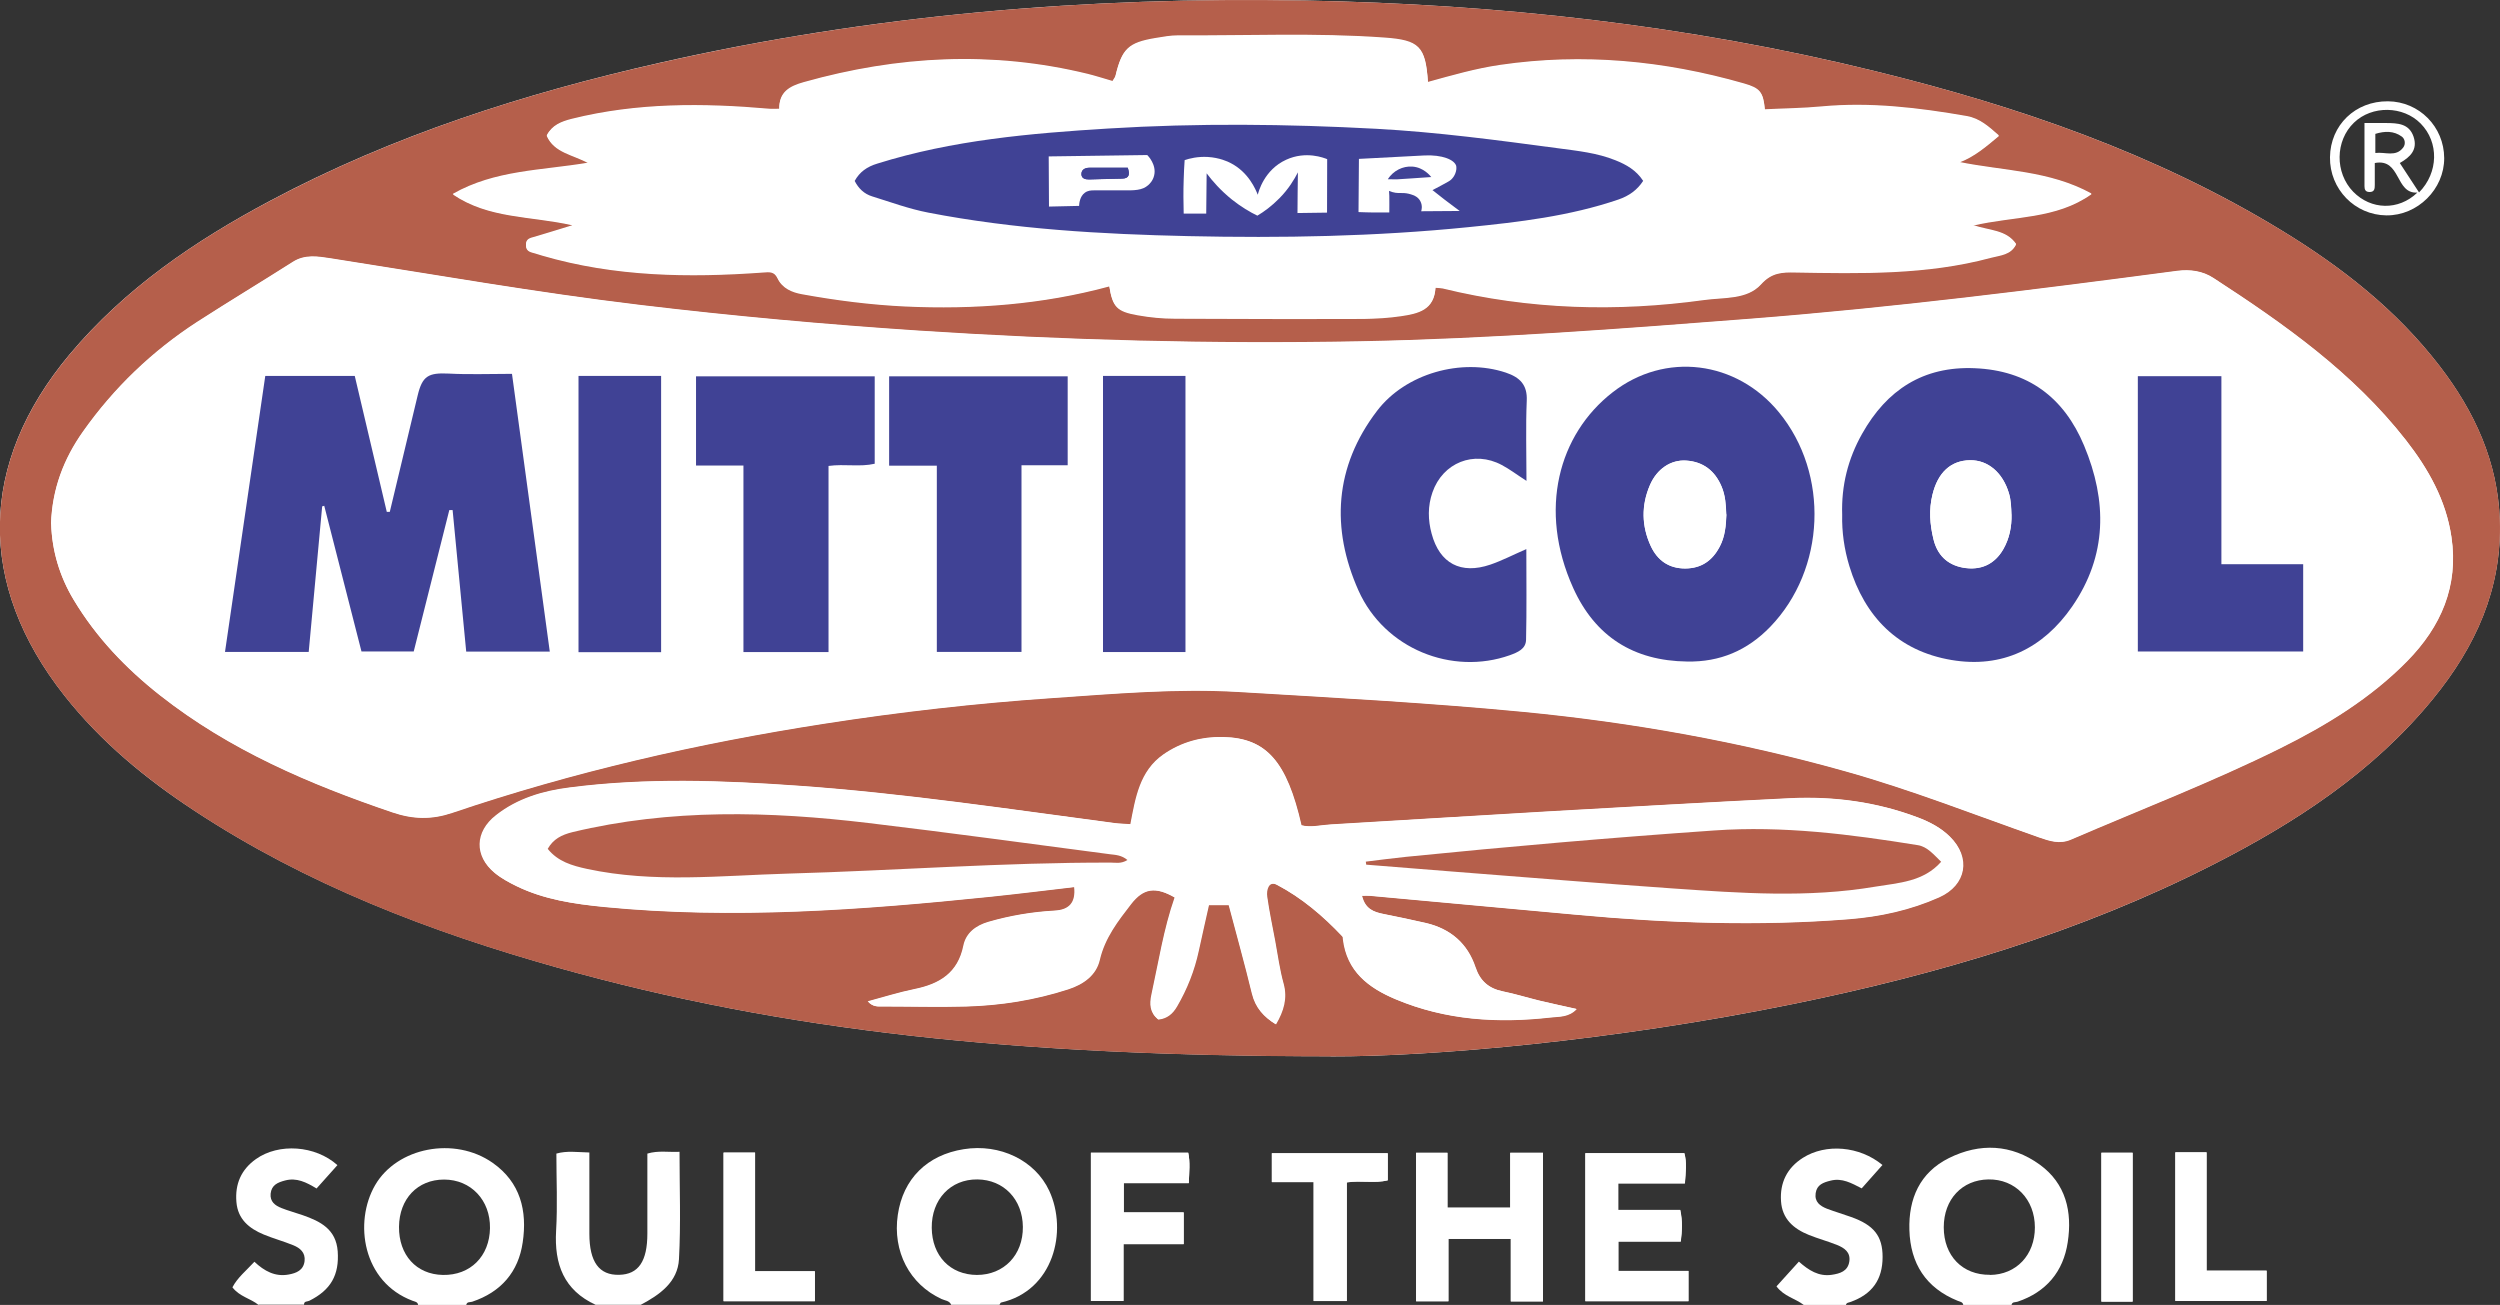 <?xml version="1.0" encoding="UTF-8"?>
<svg id="Layer_2" xmlns="http://www.w3.org/2000/svg" viewBox="0 0 181.89 94.94">
  <rect x="0" y="0" width="181.89" height="94.94" fill="#333333" stroke="none"/>
  <defs>
    <style>
      .cls-1 {
        fill: #404295;
      }

      .cls-2 {
        fill: #fff;
      }

      .cls-3 {
        fill: #b55f4b;
      }
    </style>
  </defs>
  <g id="Layer_1-2" data-name="Layer_1">
    <g>
      <path class="cls-2" d="M96.81,76.86c7.44.02,20.61-1.15,33.63-3.81,10.56-2.16,20.85-5.2,30.5-10.11,6.06-3.08,11.7-6.75,16.06-12.08,3.09-3.78,5.04-8,4.87-13.01-.14-4.25-1.83-7.9-4.37-11.21-3.13-4.08-7.12-7.2-11.48-9.86-9.18-5.61-19.21-9.05-29.59-11.6C122.82,1.82,108.95.3,94.94.04c-15.82-.29-31.5,1.03-46.95,4.53-9.84,2.23-19.4,5.28-28.34,10.04-5.48,2.92-10.56,6.37-14.59,11.18-6.63,7.93-6.76,16.72-.37,24.82,2.65,3.36,5.91,6.05,9.47,8.38,8.15,5.36,17.15,8.81,26.49,11.43,16.45,4.61,33.27,6.41,56.16,6.43ZM112.26,94.69v-10.82h-2.38v3.99h-4.57v-3.99h-2.28v10.8h2.35v-4.54h4.54v4.55h2.34ZM122.29,90.33c.1-.79.14-1.49-.04-2.3h-4.51v-1.93h4.85c.06-.83.15-1.53-.04-2.2h-7.2v10.77h7.5v-2.2h-5.1v-2.14h4.55ZM79.37,83.87v10.78h2.37v-4.13h4.38v-2.31h-4.36v-2.13h4.73c.03-.81.11-1.52-.04-2.21h-7.08ZM100.97,83.9h-8.44v2.1h3.04v8.65h2.41v-8.63c1.05-.16,2.03.08,2.98-.15v-1.98ZM52.64,83.86v10.81h6.64v-2.18h-4.35v-8.63h-2.3ZM158.27,83.84v10.81h6.64v-2.2h-4.37v-8.61h-2.27ZM155.16,94.7v-10.83h-2.27v10.83h2.27Z"/>
      <path class="cls-2" d="M69.21,94.94c-.13-.32-.46-.31-.71-.43-2.32-1.07-3.57-3.46-3.18-6.12.38-2.62,2.13-4.36,4.8-4.78,2.63-.42,5.19.81,6.22,3.03,1.36,2.94.31,7.26-3.51,8.13-.05.01-.07.11-.11.16h-3.51ZM71.07,92.76c1.97,0,3.37-1.45,3.35-3.5-.02-2-1.39-3.43-3.31-3.45-1.95-.02-3.34,1.45-3.32,3.52.02,2.04,1.34,3.42,3.29,3.43Z"/>
      <path class="cls-2" d="M30.42,94.94c-.03-.23-.25-.24-.4-.3-3.64-1.36-4.29-5.71-2.73-8.41,1.6-2.76,5.78-3.57,8.55-1.63,2.03,1.42,2.53,3.5,2.19,5.79-.31,2.15-1.58,3.62-3.68,4.32-.16.05-.37-.02-.43.23h-3.51ZM29.03,89.25c-.02,2.06,1.26,3.47,3.19,3.51,2,.04,3.4-1.36,3.43-3.41.03-2.03-1.39-3.53-3.34-3.53-1.93,0-3.26,1.4-3.28,3.44Z"/>
      <path class="cls-2" d="M142.84,94.94c-.04-.23-.25-.23-.41-.3-2.32-.94-3.44-2.72-3.51-5.15-.07-2.28.76-4.18,2.87-5.23,2.25-1.12,4.55-1.02,6.61.47,1.91,1.38,2.38,3.44,2.04,5.65-.32,2.14-1.57,3.63-3.66,4.33-.16.05-.38-.01-.43.23h-3.51ZM144.78,92.76c1.92-.02,3.27-1.45,3.27-3.46,0-2.04-1.43-3.52-3.38-3.49-1.92.03-3.25,1.45-3.25,3.48,0,2.08,1.36,3.48,3.36,3.46Z"/>
      <path class="cls-2" d="M43.35,94.94c-2.33-1.07-3.03-2.96-2.89-5.4.11-1.85.02-3.71.02-5.61.77-.22,1.52-.1,2.4-.08,0,2,0,3.96,0,5.91,0,2.05.71,3.03,2.17,2.99,1.4-.03,2.05-.98,2.05-3,0-1.93,0-3.85,0-5.82.8-.24,1.54-.09,2.34-.13,0,2.66.1,5.24-.04,7.81-.09,1.67-1.4,2.59-2.78,3.32h-3.29Z"/>
      <path class="cls-2" d="M18.81,94.94c-.58-.47-1.38-.6-1.9-1.28.37-.71,1.02-1.23,1.6-1.86.72.68,1.51,1.11,2.49.93.55-.1,1.08-.3,1.16-.98.07-.62-.33-.95-.82-1.15-.71-.29-1.45-.49-2.15-.78-1.06-.44-1.89-1.11-1.99-2.37-.11-1.31.35-2.36,1.42-3.12,1.66-1.18,4.32-1,5.93.44-.5.56-1,1.12-1.52,1.7-.74-.45-1.45-.81-2.3-.58-.52.14-.97.32-1.04.95-.06.59.33.87.78,1.05.5.2,1.04.34,1.55.52,1.29.45,2.43,1.02,2.55,2.63.12,1.72-.5,2.82-2.07,3.6-.14.07-.39.01-.38.28h-3.29Z"/>
      <path class="cls-2" d="M131.23,94.94c-.61-.47-1.44-.62-1.98-1.35.54-.59,1.06-1.18,1.63-1.8.71.63,1.44,1.1,2.39.96.59-.09,1.17-.25,1.28-.97.1-.68-.37-.99-.89-1.2-.67-.27-1.38-.46-2.05-.73-1.12-.45-1.95-1.17-2.03-2.46-.09-1.34.44-2.42,1.59-3.15,1.67-1.06,4.13-.86,5.79.52-.5.56-.99,1.11-1.51,1.7-.73-.37-1.42-.78-2.27-.56-.52.13-.99.29-1.08.91-.09.64.32.93.82,1.13.58.22,1.17.39,1.75.6,1.67.59,2.3,1.39,2.3,2.91,0,1.65-.76,2.72-2.35,3.28-.14.05-.28.04-.32.22h-3.07Z"/>
      <path class="cls-3" d="M96.81,76.86c-22.89-.02-39.7-1.83-56.16-6.43-9.34-2.61-18.33-6.06-26.49-11.43-3.55-2.34-6.82-5.02-9.47-8.38-6.39-8.1-6.26-16.89.37-24.82,4.03-4.81,9.11-8.27,14.59-11.18,8.94-4.76,18.5-7.82,28.34-10.04C63.45,1.07,79.12-.25,94.94.04c14.01.26,27.87,1.78,41.5,5.14,10.38,2.55,20.41,6,29.59,11.6,4.36,2.66,8.34,5.78,11.48,9.86,2.54,3.31,4.23,6.96,4.37,11.21.17,5.01-1.78,9.23-4.87,13.01-4.36,5.33-10,9-16.06,12.08-9.65,4.9-19.94,7.95-30.5,10.11-13.02,2.66-26.19,3.83-33.63,3.81ZM3.72,38.12c.06,1.92.61,3.79,1.64,5.51,1.64,2.73,3.79,4.98,6.28,6.94,5.06,3.98,10.86,6.46,16.9,8.51,1.5.51,2.85.55,4.34.04,8.82-2.99,17.86-5.06,27.06-6.49,5.52-.86,11.06-1.49,16.63-1.87,4.51-.31,9.04-.71,13.57-.44,6.88.42,13.77.78,20.64,1.44,7.97.77,15.8,2.17,23.51,4.34,4.78,1.34,9.38,3.16,14.05,4.8.76.27,1.5.52,2.33.16,5.08-2.19,10.26-4.18,15.22-6.64,3.38-1.68,6.59-3.64,9.25-6.35,2.45-2.49,3.74-5.44,3.21-9.02-.4-2.68-1.68-4.95-3.31-7.04-3.84-4.91-8.84-8.44-14-11.79-.78-.51-1.69-.64-2.63-.52-10.34,1.37-20.69,2.68-31.09,3.49-9.46.74-18.93,1.46-28.42,1.64-10.7.2-21.39-.08-32.08-.78-6.77-.45-13.53-1.06-20.27-1.87-7.53-.9-15-2.22-22.49-3.39-.93-.14-1.87-.31-2.76.26-2.31,1.47-4.65,2.88-6.95,4.36-3.28,2.13-6.06,4.79-8.32,7.99-1.4,1.98-2.23,4.16-2.32,6.69ZM41.63,16.39c-1.13.34-1.92.6-2.72.83-.32.09-.65.13-.64.59.01.46.34.5.66.58.18.05.35.11.52.16,5.27,1.54,10.65,1.62,16.06,1.23.46-.03.82-.1,1.07.44.34.71,1.04,1.01,1.78,1.14,2.48.45,4.97.77,7.49.89,5.02.23,9.99-.13,14.86-1.46.24,1.51.56,1.84,2.06,2.1.9.16,1.8.25,2.72.25,3.72,0,7.45.03,11.17.02,1.75,0,3.5.06,5.25-.2,1.31-.19,2.44-.46,2.53-2.07.24.02.39.02.53.05,6.28,1.54,12.63,1.72,19.02.84,1.42-.2,3.11,0,4.13-1.13.78-.86,1.55-.88,2.48-.87,4.78.09,9.57.19,14.25-1.07.68-.18,1.46-.2,1.83-.97-.71-1.03-1.91-.96-3.14-1.37,2.99-.71,6.03-.45,8.63-2.29-3.08-1.69-6.41-1.64-9.63-2.3,1.12-.42,1.98-1.17,2.89-1.93-.72-.63-1.37-1.24-2.34-1.41-3.5-.61-7-1.03-10.56-.7-1.37.13-2.75.14-4.13.21-.11-1.27-.36-1.55-1.51-1.88-5.82-1.67-11.73-2.23-17.75-1.35-1.78.26-3.51.76-5.25,1.24-.17-2.6-.63-3.05-3.18-3.23-5-.36-10-.13-15-.16-.54,0-1.09.1-1.63.19-1.99.33-2.45.78-2.92,2.74-.03.13-.14.24-.22.39-.62-.18-1.21-.37-1.81-.52-6.94-1.69-13.81-1.32-20.64.6-1.04.29-1.82.71-1.79,1.94-.29,0-.51.02-.73,0-4.82-.42-9.62-.45-14.36.73-.79.2-1.44.46-1.83,1.2.54,1.24,1.89,1.36,3.03,1.99-3.42.58-6.78.52-9.86,2.27,2.62,1.79,5.61,1.56,8.68,2.24ZM99.07,65.18c.26,0,.44-.01.62,0,5.05.46,10.1.92,15.15,1.39,6.55.6,13.12.83,19.69.31,2.27-.18,4.47-.66,6.56-1.59,1.99-.89,2.34-2.89.78-4.42-.66-.65-1.47-1.06-2.33-1.39-2.98-1.12-6.08-1.54-9.24-1.39-5.87.28-11.74.62-17.6.96-5.28.3-10.57.63-15.85.95-.72.04-1.44.24-2.15.06-1.06-4.65-2.54-6.35-5.67-6.42-1.56-.04-3.04.36-4.34,1.26-1.75,1.22-2.04,3.17-2.41,5.08-.43-.03-.8-.03-1.15-.08-7.63-1.01-15.24-2.16-22.92-2.71-5.58-.4-11.16-.6-16.73.12-1.93.25-3.8.79-5.36,2.02-1.54,1.22-1.57,2.97-.1,4.19.47.39,1.03.69,1.58.96,2,.97,4.17,1.29,6.35,1.51,9.39.92,18.74.22,28.08-.74,2.05-.21,4.09-.47,6.16-.71.13,1.18-.39,1.68-1.41,1.73-1.64.09-3.26.36-4.84.82-.92.27-1.63.81-1.81,1.72-.41,1.99-1.75,2.8-3.57,3.17-1.13.23-2.23.58-3.39.89.37.42.75.36,1.11.36,2.01,0,4.02.06,6.03,0,2.52-.07,5.01-.47,7.42-1.25,1.1-.36,2.03-1.01,2.29-2.14.37-1.6,1.32-2.82,2.28-4.06.91-1.17,1.79-1.28,3.2-.47-.81,2.29-1.17,4.7-1.69,7.07-.15.7-.13,1.3.48,1.8.62-.07,1.03-.4,1.35-.95.74-1.27,1.27-2.61,1.58-4.05.24-1.12.5-2.24.74-3.32h1.47c.57,2.17,1.17,4.3,1.69,6.45.25,1.03.86,1.69,1.72,2.22.56-.96.85-1.89.55-2.97-.28-1.01-.42-2.07-.61-3.1-.2-1.07-.43-2.14-.58-3.22-.07-.49.11-1.18.72-.86,1.81.95,3.37,2.27,4.77,3.76.04.05.04.14.05.21.28,2.32,1.82,3.52,3.82,4.36,3.64,1.53,7.42,1.76,11.28,1.32.61-.07,1.3,0,1.88-.61-.97-.22-1.85-.41-2.71-.61-.88-.21-1.76-.49-2.65-.67-1.03-.21-1.67-.77-2-1.77-.58-1.73-1.81-2.78-3.58-3.2-1.03-.24-2.06-.45-3.1-.66-.71-.14-1.34-.37-1.57-1.31Z"/>
      <path class="cls-2" d="M112.26,94.69h-2.34v-4.55h-4.54v4.54h-2.35v-10.8h2.28v3.99h4.57v-3.99h2.38v10.82Z"/>
      <path class="cls-2" d="M122.29,90.33h-4.55v2.14h5.1v2.2h-7.5v-10.77h7.2c.19.66.1,1.37.04,2.2h-4.85v1.93h4.51c.17.8.13,1.51.04,2.3Z"/>
      <path class="cls-2" d="M79.37,83.87h7.08c.15.69.07,1.4.04,2.21h-4.73v2.13h4.36v2.31h-4.38v4.13h-2.37v-10.78Z"/>
      <path class="cls-2" d="M100.97,83.9v1.98c-.95.24-1.93-.01-2.98.15v8.63h-2.41v-8.65h-3.04v-2.1h8.44Z"/>
      <path class="cls-2" d="M52.64,83.86h2.3v8.63h4.35v2.18h-6.64v-10.81Z"/>
      <path class="cls-2" d="M158.27,83.84h2.27v8.61h4.37v2.2h-6.64v-10.81Z"/>
      <path class="cls-2" d="M155.16,94.7h-2.27v-10.83h2.27v10.83Z"/>
      <path class="cls-2" d="M173.74,7.37c2.27.02,4.08,1.85,4.09,4.13.01,2.26-1.93,4.19-4.2,4.17-2.3-.02-4.14-1.91-4.11-4.23.03-2.34,1.84-4.09,4.22-4.07ZM176,14c1.42-1.44,1.46-3.65.12-5.01-1.28-1.3-3.54-1.33-4.85-.07-1.38,1.32-1.4,3.65-.06,5.03,1.29,1.32,3.29,1.39,4.67.06-1.63.12-1.18-2.52-3.1-2.15,0,.58,0,1.09,0,1.6,0,.27-.02.52-.4.51-.29-.01-.35-.19-.35-.43,0-1.52,0-3.03,0-4.59.65,0,1.12,0,1.59,0,.82.01,1.65.03,1.98.99.32.95-.24,1.49-1,1.92.49.74.94,1.44,1.4,2.14ZM172.82,11.13c.73-.09,1.49.32,2.03-.4.19-.25.13-.62-.1-.79-.59-.43-1.25-.41-1.93-.2v1.4Z"/>
      <path class="cls-2" d="M3.72,38.12c.08-2.53.92-4.7,2.32-6.69,2.26-3.2,5.04-5.86,8.32-7.99,2.29-1.49,4.64-2.89,6.95-4.36.89-.57,1.83-.41,2.76-.26,7.49,1.17,14.96,2.48,22.49,3.39,6.74.81,13.5,1.42,20.27,1.87,10.68.7,21.37.99,32.08.78,9.49-.18,18.95-.9,28.42-1.64,10.41-.81,20.75-2.12,31.09-3.49.94-.13,1.85.01,2.63.52,5.15,3.35,10.16,6.89,14,11.79,1.63,2.09,2.92,4.36,3.31,7.04.53,3.58-.76,6.52-3.21,9.02-2.66,2.71-5.87,4.67-9.25,6.35-4.96,2.46-10.14,4.45-15.22,6.64-.83.36-1.57.1-2.33-.16-4.67-1.64-9.28-3.46-14.05-4.8-7.71-2.17-15.54-3.57-23.51-4.34-6.87-.66-13.76-1.03-20.64-1.44-4.52-.27-9.05.13-13.57.44-5.57.38-11.11,1.01-16.63,1.87-9.2,1.43-18.24,3.5-27.06,6.49-1.49.5-2.84.47-4.34-.04-6.04-2.05-11.84-4.53-16.9-8.51-2.49-1.96-4.64-4.21-6.28-6.94-1.04-1.72-1.58-3.59-1.64-5.51ZM37.25,27.2c-1.61,0-3.1.06-4.59-.02-1.47-.08-1.91.16-2.25,1.58-.68,2.83-1.36,5.65-2.03,8.48h-.22c-.78-3.3-1.56-6.61-2.33-9.89h-6.51c-.98,6.72-1.95,13.37-2.93,20.08h6.09c.33-3.57.65-7.08.98-10.59.05-.01.1-.03.15-.04.91,3.55,1.82,7.11,2.71,10.6h3.8c.88-3.48,1.73-6.89,2.59-10.29.08,0,.16,0,.24,0,.33,3.44.66,6.88.99,10.3h6.08c-.92-6.75-1.83-13.43-2.75-20.21ZM122.74,48.13c2.4.05,4.41-.82,6.06-2.53,4.03-4.18,4.31-11.12.63-15.6-3.09-3.76-8.28-4.43-12.11-1.45-3.91,3.05-5.43,8.55-2.86,14.23,1.6,3.54,4.4,5.3,8.28,5.35ZM134.03,37.46c-.03,1.24.15,2.5.52,3.72,1.14,3.73,3.57,6.19,7.44,6.84,3.68.62,6.66-.84,8.77-3.89,2.56-3.71,2.56-7.67.87-11.71-1.47-3.52-4.09-5.47-7.96-5.63-3.75-.15-6.4,1.59-8.19,4.77-1.02,1.81-1.52,3.77-1.45,5.9ZM111.05,34.98c0-2.04-.06-3.93.02-5.82.05-1.18-.52-1.72-1.52-2.06-3.23-1.08-7.3.05-9.37,2.78-3.09,4.06-3.37,8.55-1.35,13.08,1.9,4.25,6.81,6.19,11.01,4.7.57-.2,1.17-.45,1.18-1.13.04-2.16.02-4.33.02-6.59-.97.42-1.77.84-2.62,1.13-2.14.73-3.68-.08-4.27-2.25-.27-.99-.28-2.02.06-3.01.76-2.17,3.03-3.07,5.04-1.99.57.31,1.09.7,1.79,1.15ZM77.68,33.85v-6.47h-12.99v6.5h3.47v13.55h6.16v-13.58h3.36ZM54.09,33.87v13.58h6.19v-13.54c1.19-.17,2.29.09,3.36-.16v-6.36h-13v6.49h3.45ZM161.62,41.05v-13.68h-6.08v20.03h12.03v-6.35h-5.95ZM86.25,27.35h-6v20.09h6v-20.09ZM48.1,47.45v-20.1h-6.01v20.1h6.01Z"/>
      <path class="cls-2" d="M41.63,16.39c-3.07-.69-6.06-.46-8.68-2.24,3.08-1.74,6.44-1.68,9.86-2.27-1.14-.63-2.49-.75-3.03-1.99.38-.74,1.03-1,1.83-1.2,4.74-1.18,9.54-1.15,14.36-.73.21.02.43,0,.73,0-.02-1.22.75-1.64,1.79-1.94,6.84-1.92,13.71-2.29,20.64-.6.6.15,1.19.34,1.81.52.08-.14.19-.26.22-.39.47-1.97.93-2.41,2.92-2.74.54-.09,1.09-.19,1.63-.19,5,.03,10-.2,15,.16,2.55.18,3.01.64,3.18,3.23,1.75-.48,3.47-.98,5.25-1.24,6.02-.88,11.93-.32,17.75,1.35,1.15.33,1.4.61,1.51,1.88,1.37-.07,2.76-.08,4.13-.21,3.56-.33,7.06.09,10.56.7.97.17,1.62.78,2.34,1.41-.91.76-1.77,1.51-2.89,1.93,3.22.66,6.55.61,9.63,2.3-2.59,1.84-5.63,1.58-8.63,2.29,1.23.41,2.43.34,3.14,1.37-.37.77-1.15.79-1.83.97-4.68,1.26-9.46,1.15-14.25,1.07-.93-.02-1.7,0-2.48.87-1.02,1.12-2.71.93-4.13,1.13-6.38.88-12.73.7-19.02-.84-.14-.03-.29-.03-.53-.05-.09,1.61-1.22,1.88-2.53,2.07-1.75.26-3.5.19-5.25.2-3.72.02-7.45-.02-11.17-.02-.92,0-1.82-.09-2.72-.25-1.51-.27-1.82-.59-2.06-2.1-4.87,1.32-9.84,1.69-14.86,1.46-2.52-.12-5.01-.44-7.49-.89-.74-.13-1.44-.43-1.78-1.14-.25-.54-.61-.47-1.07-.44-5.41.39-10.79.31-16.06-1.23-.17-.05-.35-.11-.52-.16-.32-.09-.65-.13-.66-.58-.01-.46.32-.5.64-.59.8-.23,1.6-.48,2.72-.83ZM62.18,13.17c.29.55.7.94,1.28,1.13,1.35.43,2.68.92,4.08,1.18,6.25,1.2,12.58,1.57,18.93,1.71,6.79.15,13.58.03,20.34-.65,3.69-.37,7.38-.81,10.93-2.01.79-.27,1.39-.7,1.81-1.36-.52-.79-1.22-1.18-2.02-1.5-1.34-.54-2.75-.68-4.15-.87-4.41-.59-8.82-1.18-13.26-1.42-6.49-.35-12.98-.42-19.48-.02-5.68.35-11.33.84-16.8,2.55-.76.24-1.29.6-1.66,1.27Z"/>
      <path class="cls-2" d="M99.07,65.18c.23.94.86,1.17,1.57,1.31,1.03.21,2.07.42,3.1.66,1.77.42,3,1.47,3.58,3.2.34,1,.97,1.56,2,1.77.89.18,1.76.45,2.65.67.87.21,1.74.4,2.71.61-.58.61-1.27.54-1.88.61-3.86.44-7.64.21-11.28-1.32-2-.84-3.54-2.03-3.82-4.36,0-.07,0-.16-.05-.21-1.41-1.49-2.96-2.81-4.77-3.76-.61-.32-.79.38-.72.86.15,1.08.38,2.15.58,3.22.19,1.04.33,2.09.61,3.1.3,1.08.01,2-.55,2.97-.86-.53-1.47-1.19-1.72-2.22-.52-2.15-1.12-4.29-1.69-6.45h-1.47c-.24,1.08-.5,2.2-.74,3.32-.31,1.44-.84,2.78-1.58,4.05-.32.55-.74.88-1.35.95-.6-.5-.63-1.1-.48-1.8.52-2.37.89-4.78,1.69-7.07-1.41-.81-2.29-.7-3.2.47-.95,1.23-1.91,2.46-2.28,4.06-.26,1.14-1.19,1.79-2.29,2.14-2.41.78-4.89,1.18-7.42,1.25-2.01.05-4.02,0-6.03,0-.36,0-.74.07-1.11-.36,1.16-.31,2.26-.66,3.39-.89,1.83-.37,3.17-1.17,3.57-3.17.19-.91.89-1.45,1.81-1.72,1.59-.46,3.2-.73,4.84-.82,1.02-.06,1.54-.56,1.41-1.73-2.06.24-4.11.49-6.16.71-9.34.96-18.69,1.65-28.08.74-2.18-.21-4.35-.53-6.35-1.51-.55-.27-1.11-.57-1.58-.96-1.48-1.22-1.45-2.98.1-4.19,1.56-1.23,3.43-1.78,5.36-2.02,5.57-.72,11.15-.52,16.73-.12,7.68.55,15.29,1.7,22.92,2.71.36.05.72.05,1.15.08.37-1.91.66-3.86,2.41-5.08,1.3-.9,2.79-1.3,4.34-1.26,3.13.07,4.61,1.77,5.67,6.42.72.18,1.43-.02,2.15-.06,5.28-.32,10.57-.64,15.85-.95,5.87-.33,11.73-.67,17.6-.96,3.16-.15,6.26.27,9.24,1.39.86.32,1.67.74,2.33,1.39,1.56,1.53,1.21,3.53-.78,4.42-2.09.93-4.29,1.41-6.56,1.59-6.57.52-13.13.3-19.69-.31-5.05-.46-10.1-.93-15.15-1.39-.18-.02-.36,0-.62,0ZM99.37,62.69c.01.07.02.15.03.22,2.13.17,4.26.35,6.39.51,5.31.41,10.61.84,15.92,1.22,4.91.35,9.83.7,14.73-.13,1.69-.28,3.5-.35,4.79-1.81-.53-.52-1-1.1-1.7-1.21-4.9-.8-9.8-1.42-14.79-1.07-7.49.53-14.97,1.17-22.44,1.92-.98.1-1.95.23-2.93.35ZM82.03,62.57c-.44-.37-.88-.38-1.29-.43-5.85-.77-11.7-1.57-17.56-2.27-7.2-.86-14.39-1.05-21.53.66-.81.19-1.41.51-1.81,1.22.75.93,1.77,1.23,2.87,1.46,4.85,1.04,9.74.48,14.61.34,7.84-.22,15.67-.82,23.51-.8.35,0,.72.1,1.19-.19Z"/>
      <path class="cls-1" d="M37.25,27.2c.92,6.78,1.83,13.47,2.75,20.21h-6.08c-.33-3.43-.66-6.87-.99-10.3-.08,0-.16,0-.24,0-.86,3.41-1.71,6.81-2.59,10.29h-3.8c-.89-3.49-1.8-7.05-2.71-10.6-.05.01-.1.03-.15.04-.32,3.51-.65,7.02-.98,10.59h-6.09c.98-6.72,1.95-13.37,2.93-20.08h6.51c.77,3.28,1.55,6.59,2.33,9.89h.22c.68-2.83,1.35-5.66,2.03-8.48.34-1.41.78-1.65,2.25-1.58,1.49.08,2.98.02,4.59.02Z"/>
      <path class="cls-1" d="M122.74,48.13c-3.88-.05-6.68-1.81-8.28-5.35-2.57-5.69-1.06-11.18,2.86-14.23,3.83-2.99,9.03-2.31,12.11,1.45,3.68,4.48,3.4,11.42-.63,15.6-1.66,1.72-3.66,2.58-6.06,2.53ZM125.6,37.43c-.02-.69-.07-1.38-.34-2.03-.48-1.14-1.33-1.81-2.58-1.89-1.12-.07-2.13.61-2.63,1.78-.64,1.48-.61,2.99.06,4.44.48,1.03,1.3,1.63,2.5,1.63,1.18,0,1.99-.57,2.52-1.6.38-.73.45-1.52.48-2.33Z"/>
      <path class="cls-1" d="M134.03,37.46c-.07-2.14.43-4.09,1.45-5.9,1.79-3.19,4.45-4.93,8.19-4.77,3.87.16,6.49,2.11,7.96,5.63,1.69,4.04,1.69,8-.87,11.71-2.11,3.05-5.09,4.51-8.77,3.89-3.88-.65-6.31-3.12-7.44-6.84-.37-1.22-.55-2.48-.52-3.72ZM146.34,37.43c-.02-.51-.03-1.01-.17-1.51-.44-1.51-1.52-2.45-2.84-2.43-1.4.02-2.34.89-2.73,2.5-.27,1.09-.19,2.17.07,3.24.27,1.13.99,1.85,2.13,2.07,1.3.24,2.33-.24,2.96-1.35.44-.78.61-1.63.59-2.52Z"/>
      <path class="cls-1" d="M111.05,34.98c-.7-.45-1.22-.85-1.79-1.15-2.02-1.08-4.29-.17-5.04,1.99-.35,1-.33,2.02-.06,3.01.58,2.17,2.13,2.98,4.27,2.25.85-.29,1.65-.71,2.62-1.13,0,2.26.03,4.42-.02,6.59-.01.68-.61.92-1.18,1.13-4.2,1.49-9.11-.46-11.01-4.7-2.02-4.53-1.75-9.02,1.35-13.08,2.07-2.72,6.14-3.86,9.37-2.78,1.01.34,1.58.88,1.52,2.06-.08,1.88-.02,3.78-.02,5.82Z"/>
      <path class="cls-1" d="M77.68,33.85h-3.36v13.58h-6.16v-13.55h-3.47v-6.5h12.99v6.47Z"/>
      <path class="cls-1" d="M54.09,33.87h-3.45v-6.49h13v6.36c-1.08.25-2.18,0-3.36.16v13.54h-6.19v-13.58Z"/>
      <path class="cls-1" d="M161.62,41.05h5.95v6.35h-12.03v-20.03h6.08v13.68Z"/>
      <path class="cls-1" d="M86.25,27.35v20.09h-6v-20.09h6Z"/>
      <path class="cls-1" d="M48.1,47.45h-6.01v-20.1h6.01v20.1Z"/>
      <path class="cls-1" d="M62.18,13.17c.37-.67.9-1.04,1.66-1.27,5.47-1.71,11.13-2.2,16.8-2.55,6.49-.4,12.99-.33,19.48.02,4.44.24,8.85.83,13.26,1.42,1.41.19,2.81.33,4.15.87.8.32,1.51.72,2.02,1.5-.43.66-1.02,1.09-1.81,1.36-3.55,1.21-7.24,1.64-10.93,2.01-6.76.68-13.55.8-20.34.65-6.35-.14-12.68-.5-18.93-1.71-1.4-.27-2.73-.76-4.08-1.18-.59-.18-1-.58-1.28-1.13Z"/>
      <path class="cls-3" d="M99.37,62.69c.98-.12,1.95-.25,2.93-.35,7.47-.75,14.95-1.4,22.44-1.92,4.99-.35,9.9.28,14.79,1.07.7.11,1.17.7,1.7,1.21-1.29,1.46-3.09,1.53-4.79,1.81-4.9.83-9.82.47-14.73.13-5.31-.37-10.61-.81-15.92-1.22-2.13-.17-4.26-.34-6.39-.51-.01-.07-.02-.15-.03-.22Z"/>
      <path class="cls-3" d="M82.03,62.57c-.47.29-.84.19-1.19.19-7.85-.02-15.67.58-23.51.8-4.87.14-9.76.7-14.61-.34-1.1-.24-2.12-.53-2.87-1.46.4-.71,1-1.02,1.81-1.22,7.13-1.71,14.33-1.52,21.53-.66,5.86.7,11.71,1.5,17.56,2.27.41.05.85.06,1.29.43Z"/>
      <path class="cls-2" d="M125.6,37.43c-.03.8-.09,1.59-.48,2.33-.54,1.02-1.34,1.59-2.52,1.6-1.2,0-2.02-.6-2.5-1.63-.67-1.45-.7-2.96-.06-4.44.51-1.17,1.51-1.85,2.63-1.78,1.25.08,2.1.75,2.58,1.89.28.65.32,1.34.34,2.03Z"/>
      <path class="cls-2" d="M146.35,37.43c.02.89-.15,1.74-.59,2.51-.63,1.11-1.66,1.59-2.96,1.35-1.15-.21-1.86-.94-2.13-2.07-.26-1.07-.34-2.15-.07-3.24.39-1.61,1.34-2.48,2.73-2.5,1.32-.02,2.4.92,2.84,2.43.15.5.16,1,.18,1.51Z"/>
      <path class="cls-2" d="M86.12,15.53c-.02-.78-.03-1.6,0-2.45.01-.49.04-.97.07-1.43.35-.12.94-.27,1.68-.23.87.05,1.49.35,1.64.43,1.33.67,1.85,1.94,2,2.32.05-.19.45-1.81,2.07-2.55,1.44-.66,2.76-.13,2.98-.04,0,1.3,0,2.59-.01,3.89-.72.01-1.43.02-2.15.03,0-.99.02-1.97.03-2.96-.26.51-.67,1.2-1.34,1.88-.58.59-1.15,1-1.61,1.27-.54-.26-1.18-.64-1.85-1.17-.83-.67-1.43-1.36-1.84-1.91-.01.98-.02,1.96-.03,2.93h-1.64Z"/>
      <path class="cls-2" d="M105.95,12.1c.06.3-.11.76-.41,1-.11.09-.18.12-.69.4-.27.14-.48.26-.63.33.29.23.59.46.89.7.37.28.73.55,1.09.82-.93,0-1.87.02-2.8.02.02-.06.12-.39-.06-.73-.15-.29-.42-.4-.49-.43-.28-.11-.51-.15-.67-.16-.31-.02-.54.03-.9-.08-.1-.03-.18-.06-.22-.08,0,.12.01.24.02.36.01.42,0,.83,0,1.21-.36,0-.74,0-1.12,0-.38,0-.75-.02-1.12-.03.01-1.29.02-2.58.03-3.87,1.59-.08,3.18-.17,4.77-.25,1.27-.06,2.21.3,2.32.8Z"/>
      <path class="cls-2" d="M76.32,15.04c0-1.22-.01-2.44-.02-3.66,2.39-.03,4.78-.06,7.17-.1.06.06.69.71.5,1.49-.09.39-.35.63-.42.69-.44.4-1.01.4-1.95.39-.18,0-1.05-.01-2.02,0-.19,0-.44.01-.66.18-.35.26-.4.75-.41.95l-2.2.05ZM82.05,12.2c-.91,0-1.84,0-2.78,0-.32,0-.6.13-.59.48.01.3.28.38.56.37.8-.02,1.59-.05,2.39-.06.52,0,.59-.29.42-.8Z"/>
      <path class="cls-1" d="M104.15,12.88l-1.46.1c-.36.02-.72.04-1.08.07-.21,0-.43,0-.64-.01.4-.62,1.09-.97,1.79-.92.82.06,1.3.67,1.38.77Z"/>
      <path class="cls-1" d="M82.05,12.2c.17.5.1.79-.42.8-.8.01-1.59.04-2.39.06-.28,0-.55-.07-.56-.37-.01-.35.27-.48.59-.48.93,0,1.87,0,2.78,0Z"/>
    </g>
  </g>
</svg>